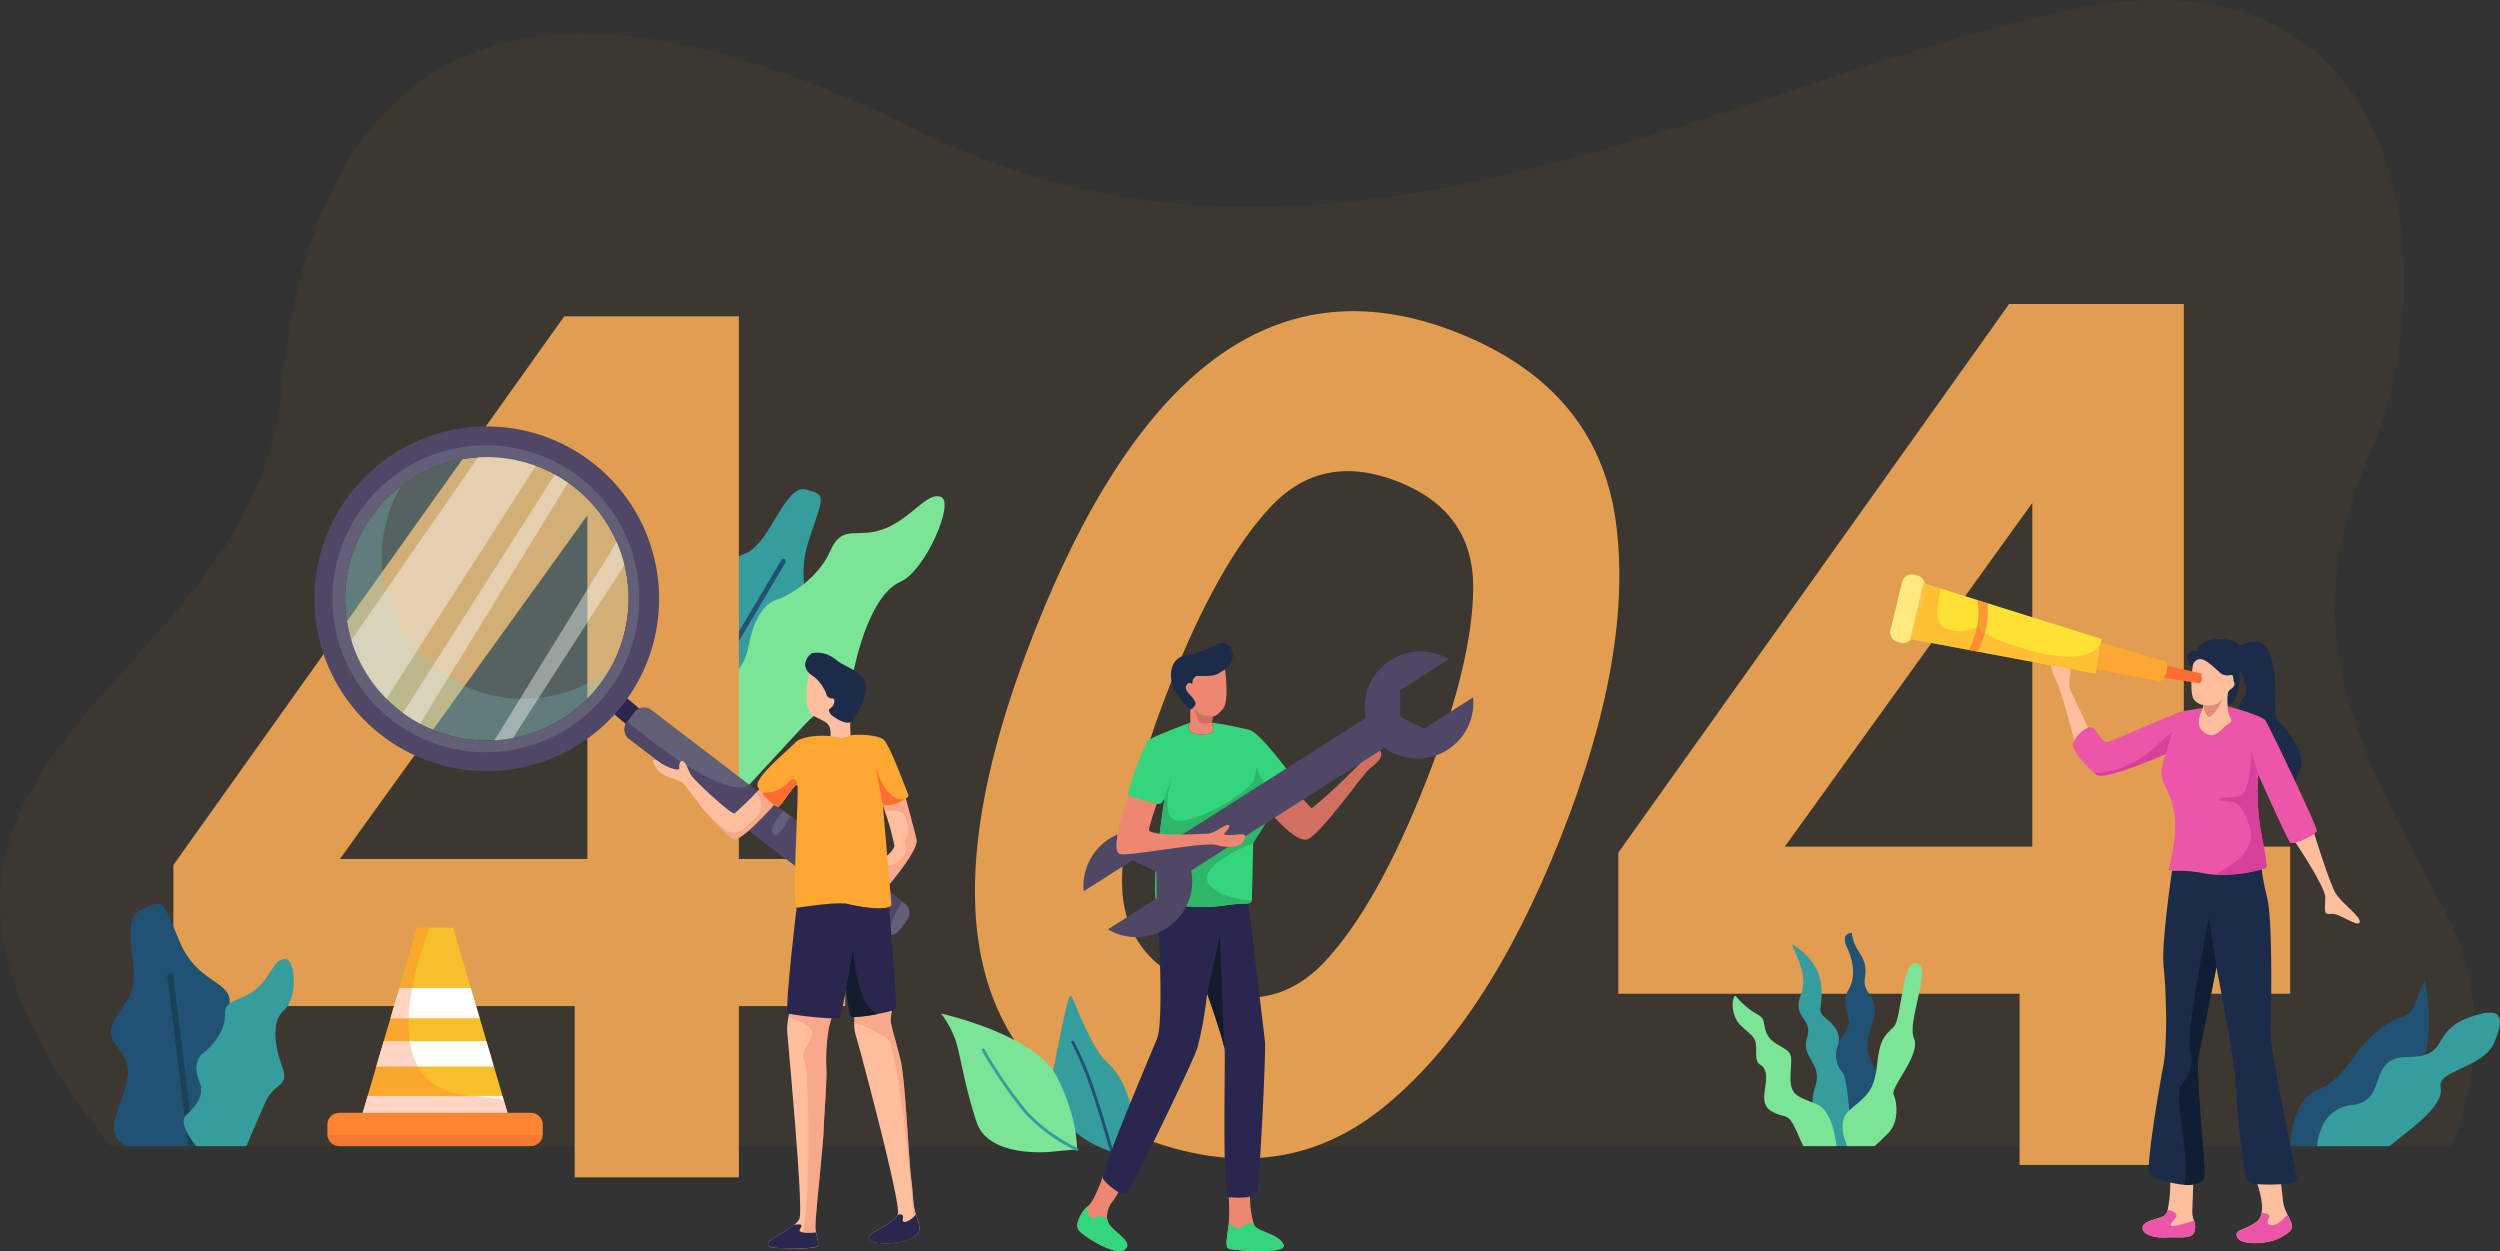 <svg xmlns="http://www.w3.org/2000/svg" width="493.454" height="246.967" viewBox="0 0 493.454 246.967">
  <rect x="0" y="0" width="493.454" height="246.967" fill="#333333" stroke="none"/>
  <g id="Illustration" transform="translate(-25.044 -90.174)">
    <path id="Path_1" data-name="Path 1" d="M508.812,316.394s11.548-23.389-1.6-47.269c-19.377-35.2-28.766-56.306-14.117-90.133s8.452-101.216-59.7-86.833-147.443,63.148-226.875,23.913C127.254,76.916,87.113,99.29,80.508,167.611c-5.878,60.8-95.919,71.5-33.576,148.783Z" transform="translate(0)" fill="#d4801e" opacity="0.06"/>
    <g id="Group_5" data-name="Group 5" transform="translate(154.443 186.717)">
      <g id="Group_2" data-name="Group 2">
        <g id="Group_1" data-name="Group 1">
          <path id="Path_2" data-name="Path 2" d="M143.509,217.572s-6.573-6.777-.343-11.392,7.621-5.68,8.163-10.552,2.61-4.654,7.215-6.783,7.558-13.592,11.595-12.465,3.618.868.645,9.878,1.3,12.471-1.615,16.073-8.541,4.915-9.594,9.658-10.391,11.377-10.391,11.377Z" transform="translate(-140.484 -176.303)" fill="#359d9e"/>
        </g>
      </g>
      <path id="Path_3" data-name="Path 3" d="M146.147,220.833a.686.686,0,0,1-.025-.786l18.5-31.211a.464.464,0,0,1,.685-.211.653.653,0,0,1,.07.827l-18.5,31.211a.464.464,0,0,1-.685.211A.381.381,0,0,1,146.147,220.833Z" transform="translate(-139.815 -174.823)" fill="#215273"/>
      <g id="Group_4" data-name="Group 4" transform="translate(7.507 1.395)">
        <g id="Group_3" data-name="Group 3">
          <path id="Path_4" data-name="Path 4" d="M156.549,236.263s7.472-8.16,12.651-13.719,7.788-1.768,9.328-9.4,4.6-16.575,9.483-18.708,10.783-15.705,8-16.749-5.676,4.123-11.121,6.272-8.289-1.15-10.713,4.367-8.272,8.955-10.734,9.7-4.551,4.245-5.406,9.121-4.383,7.419-8.158,9.156-2.479,14.451-2.479,14.451Z" transform="translate(-147.181 -177.547)" fill="#7ce496"/>
        </g>
      </g>
    </g>
    <g id="Group_7" data-name="Group 7" transform="translate(59.268 152.611)">
      <g id="Group_6" data-name="Group 6" transform="translate(0)">
        <path id="Path_5" data-name="Path 5" d="M55.576,282.019V254.171l77.15-108.3h34.467V252.98h21v29.039h-21v33.8H134.78v-33.8Zm81.715-96.871L88.445,252.98h48.846Z" transform="translate(-55.576 -145.875)" fill="#e29e50"/>
      </g>
    </g>
    <g id="Group_9" data-name="Group 9" transform="translate(217.484 151.589)">
      <g id="Group_8" data-name="Group 8">
        <path id="Path_6" data-name="Path 6" d="M208.621,207.822q31.417-79.2,83.344-58.607,27.5,10.909,31.2,36.956t-10.877,62.772q-14.657,36.95-35.2,53.381t-48.044,5.523Q177.116,287.248,208.621,207.822Zm76.93,30.515q9.478-23.894,9.516-38.858T280.294,178.64q-15-5.95-25.232,4.971t-19.708,34.815q-9.567,24.118-9.6,39.08t14.964,20.914q14.808,5.875,25.04-5.045T285.552,238.337Z" transform="translate(-196.724 -144.964)" fill="#e29e50"/>
      </g>
    </g>
    <g id="Group_11" data-name="Group 11" transform="translate(344.468 150.171)">
      <g id="Group_10" data-name="Group 10">
        <path id="Path_7" data-name="Path 7" d="M310.009,279.843V252l77.15-108.3h34.467V250.805h21v29.038h-21v33.8H389.213v-33.8Zm81.715-96.871-48.848,67.834h48.848Z" transform="translate(-310.009 -143.699)" fill="#e29e50"/>
      </g>
    </g>
    <g id="Group_12" data-name="Group 12" transform="translate(89.67 273.301)">
      <path id="Path_8" data-name="Path 8" d="M117.893,291.326,103.8,291.7v.035l-.566-.024-.566.024V291.7l-14.089-.377,1.355-4.594,1.7-5.8,1.473-5.007,1.319-4.512,1.767-6,3.487-11.875H106.8l3.487,11.875,1.767,6,1.319,4.512,1.473,5.007,1.7,5.8.224.742Z" transform="translate(-81.986 -253.546)" fill="#f8bf2c"/>
      <path id="Path_9" data-name="Path 9" d="M111.419,270.136H93.8l1.767-6h14.089Z" transform="translate(-81.356 -252.265)" fill="#fff"/>
      <path id="Path_10" data-name="Path 10" d="M114.512,278.521H91.305l1.473-5.007H113.04Z" transform="translate(-81.657 -251.131)" fill="#fff"/>
      <path id="Path_11" data-name="Path 11" d="M117.893,287.746l-14.089.377v.035h-1.131v-.035l-14.089-.377,1.355-4.594h26.6Z" transform="translate(-81.986 -249.966)" fill="#fff"/>
      <path id="Path_12" data-name="Path 12" d="M117.893,291.326l-14.09.377v.036l-.565-.024-.566.024V291.7l-14.089-.377,1.355-4.595,1.7-5.8,1.473-5.007,1.319-4.512,1.767-6,3.487-11.874h2.5c-4.488,11.863-9.365,31.878,8.176,33.185,2.073.154,4.229.413,6.408.742Z" transform="translate(-81.986 -253.546)" fill="#ff6d33" opacity="0.29"/>
      <path id="Path_13" data-name="Path 13" d="M125.2,288.481v1.968a2.358,2.358,0,0,1-2.356,2.25H85.054a2.35,2.35,0,0,1-2.356-2.25v-1.968a2.354,2.354,0,0,1,2.356-2.355h37.791A2.362,2.362,0,0,1,125.2,288.481Z" transform="translate(-82.698 -249.606)" fill="#ff8533"/>
      <path id="Path_14" data-name="Path 14" d="M125.2,289.983a2.357,2.357,0,0,1-2.356,2.25H85.054a2.35,2.35,0,0,1-2.356-2.25Z" transform="translate(-82.698 -249.14)" fill="#e55c2c" opacity="0.29"/>
    </g>
    <g id="Group_16" data-name="Group 16" transform="translate(367.04 274.302)">
      <path id="Path_15" data-name="Path 15" d="M351.538,254.439s-2.355-.1-.883,3.043,1.48,6.184.2,8.245-.139,4.516.126,6.087-3.368,5.277-3.27,7.3,0,15.965,0,15.965,6.58-.982,7.071-1.178,4.418-5.89,2.258-10.6-3.338-5.4-1.473-10.9-1.963-5.792-1.472-8.835-.341-4.025-1.4-5.793A8.185,8.185,0,0,1,351.538,254.439Z" transform="translate(-328.022 -254.439)" fill="#215273"/>
      <g id="Group_13" data-name="Group 13" transform="translate(11.816 2.375)">
        <path id="Path_16" data-name="Path 16" d="M342.374,266.257c-1.963,4.81,2.455,4.614,1.178,8.639s3.239,4.909,1.572,9.817c-1.285,3.777.167,9.239.906,11.561h6.348c-.082-1.7-.671-13.144-1.817-14.507a5.29,5.29,0,0,1-.921-5.4c.687-2.258-.392-3.632-2.356-5.3s-.687-1.57-.872-5.792-2.76-6.774-5.116-8.443S344.338,261.446,342.374,266.257Z" transform="translate(-340.687 -256.558)" fill="#359d9e"/>
      </g>
      <g id="Group_14" data-name="Group 14" transform="translate(0 12.433)">
        <path id="Path_17" data-name="Path 17" d="M336.65,280.669c.59,2.278-1.57,6.009,1.079,7.58s3.142.295,4.516,2.945c.836,1.613,1.345,3.071,1.858,4h6.532c-.184-1.809-.973-7.1-3.973-8.315-3.632-1.473-5.1-1.669-5.1-5.1s.687-4.615-.982-5.694-3.141-1.57-3.828-3.436-.1-2.552-1.669-3.437a14.335,14.335,0,0,1-4.221-3.533c-.59-.982-1.669,3.436,1.079,5.889s2.847,2.259,2.847,5.3S336.061,278.39,336.65,280.669Z" transform="translate(-330.146 -265.53)" fill="#7ce496"/>
      </g>
      <g id="Group_15" data-name="Group 15" transform="translate(21.689 5.95)">
        <path id="Path_18" data-name="Path 18" d="M363.594,274.608c-1.473-3.141,3.632-14.038.589-14.823s-2.945,10.7-4.515,12.468-2.748,1.864-3.338,7.46-2.258,6.284-5.5,9.13c-2.234,1.964-1.155,5.232-.429,7.046h5.438c.721-.659,1.64-1.521,2.649-2.53,2.258-2.258,1.767-6.283,1.079-7.657S365.067,277.75,363.594,274.608Z" transform="translate(-349.495 -259.747)" fill="#7ce496"/>
      </g>
    </g>
    <g id="Group_20" data-name="Group 20" transform="translate(210.807 286.757)">
      <g id="Group_17" data-name="Group 17" transform="translate(21.919)">
        <path id="Path_19" data-name="Path 19" d="M222.075,296.286s-14.014-3.775-11.437-16.66,3.019-14.943,3.608-13.8,3.976,10.344,6.995,12.921,5.006,8.1,4.785,11.191-3.165,6.352-3.165,6.352Z" transform="translate(-210.322 -265.55)" fill="#359d9e"/>
      </g>
      <g id="Group_18" data-name="Group 18" transform="translate(0 3.472)">
        <path id="Path_20" data-name="Path 20" d="M212.687,295.911s-12.495,1.452-14.925-5.837-3.165-13.327-4.2-16.272a19.518,19.518,0,0,0-2.8-5.154s18.555,4.124,22.825,12.443,3.976,14.358,3.976,14.358Z" transform="translate(-190.767 -268.648)" fill="#7ce496"/>
      </g>
      <path id="Path_21" data-name="Path 21" d="M221.667,295.626a.3.3,0,0,1-.284-.216c-.02-.072-1.964-7.145-3.887-12.666a62.622,62.622,0,0,0-3.769-8.863.295.295,0,1,1,.516-.285,63.423,63.423,0,0,1,3.81,8.955c1.929,5.54,3.878,12.633,3.9,12.7a.3.3,0,0,1-.206.363A.314.314,0,0,1,221.667,295.626Z" transform="translate(-187.995 -264.596)" fill="#215273"/>
      <g id="Group_19" data-name="Group 19" transform="translate(8.026 10.394)">
        <path id="Path_22" data-name="Path 22" d="M216.7,295a.317.317,0,0,1-.119-.024,33.143,33.143,0,0,1-10.19-7.438,88.763,88.763,0,0,1-8.428-12.272.295.295,0,1,1,.513-.29,88.012,88.012,0,0,0,8.358,12.173,32.436,32.436,0,0,0,9.984,7.286.3.3,0,0,1,.151.389A.292.292,0,0,1,216.7,295Z" transform="translate(-197.927 -274.823)" fill="#359d9e"/>
      </g>
    </g>
    <g id="Group_22" data-name="Group 22" transform="translate(477.097 283.739)">
      <path id="Path_23" data-name="Path 23" d="M438.426,295.513c2.289-1.557,10.463-7.341,14.492-13.217,4.711-6.872,1.963-19.438,1.963-19.438a51.921,51.921,0,0,0-2.16,5.1c-.981,2.749-3.337,1.178-8.049,5.6s-5.89,8.934-11.089,10.9c-4.544,1.715-5.167,9.2-5.253,11.057Z" transform="translate(-428.33 -262.858)" fill="#215273"/>
      <g id="Group_21" data-name="Group 21" transform="translate(5.302 6.3)">
        <path id="Path_24" data-name="Path 24" d="M462.556,269.639c-7.069,2.749-3.338,7.657-11.585,7.6s-3.73,8.7-11,9.485c-5.617.608-6.708,5.787-6.916,8.112h14.292q.9-.711,2.049-1.633c2.946-2.356,8.835-6.675,8.05-10.013s8.442-3.73,10.6-8.835S469.625,266.891,462.556,269.639Z" transform="translate(-433.06 -268.478)" fill="#359d9e"/>
      </g>
    </g>
    <g id="Group_24" data-name="Group 24" transform="translate(46.932 268.548)">
      <path id="Path_25" data-name="Path 25" d="M45.582,291.052c-1.128,3.2.092,5.043,1.921,6.1H64.045c1.011-3,3.469-11.145,1.564-14.4-2.356-4.025,2.16-9.13,2.418-13.766s-6.344-3.807-9.879-12.181-2.945-8.511-7.657-6.264.588,12.282-2.356,17.178-5.1,6.3-2.16,10.026S48.331,283.243,45.582,291.052Z" transform="translate(-44.571 -249.305)" fill="#215273"/>
      <path id="Path_26" data-name="Path 26" d="M59.8,295.672l-4.113-33.614a.581.581,0,0,0-.656-.513.59.59,0,0,0-.513.656l4.1,33.472Z" transform="translate(-43.369 -247.826)" fill="#1b4156"/>
      <g id="Group_23" data-name="Group 23" transform="translate(14.366 10.909)">
        <path id="Path_27" data-name="Path 27" d="M77.256,259.045c-2.3.295-2.595,3.5-5.688,6.022s-6.185,1.783-6.037,5.023-2.8,6.471-4.271,7.506-1.767,3.244-.736,5.747-.588,4.671-2.65,6.533c-1.429,1.289.605,4.344,1.991,6.1h9.9c.837-1.959,2.458-5.742,3.714-8.6,1.767-4.029,4.859-3,3.386-6.973s-2.32-8.983.387-11.339S79.557,258.75,77.256,259.045Z" transform="translate(-57.387 -259.037)" fill="#359d9e"/>
      </g>
    </g>
    <g id="Group_31" data-name="Group 31" transform="translate(87.113 174.346)">
      <g id="Group_28" data-name="Group 28">
        <g id="Group_26" data-name="Group 26">
          <path id="Path_28" data-name="Path 28" d="M141.767,198.635a27.975,27.975,0,0,1-22.831,27.484,26.67,26.67,0,0,1-3.652.447c-.494.025-1,.036-1.508.036a27.635,27.635,0,0,1-13.182-3.31,25.852,25.852,0,0,1-3.381-2.121,28.465,28.465,0,0,1-3.263-2.8,27.968,27.968,0,0,1,18.083-47.652c.577-.036,1.155-.059,1.743-.059a27.908,27.908,0,0,1,9.7,1.732,25.536,25.536,0,0,1,3.746,1.708,25.817,25.817,0,0,1,2.6,1.614,28.118,28.118,0,0,1,9.6,11.7,27.009,27.009,0,0,1,1.531,4.523A27.924,27.924,0,0,1,141.767,198.635Z" transform="translate(-79.766 -164.614)" fill="#a2e4ea" opacity="0.25"/>
          <path id="Path_29" data-name="Path 29" d="M126.2,217.266a26.663,26.663,0,0,1-3.652.447c-.494.024-1,.036-1.508.036a27.635,27.635,0,0,1-13.182-3.31,25.854,25.854,0,0,1-3.381-2.121,28.37,28.37,0,0,1-3.263-2.8,27.972,27.972,0,0,1-4.4-33.74,27.946,27.946,0,0,0-2.868,41.974,28.465,28.465,0,0,0,3.263,2.8,25.852,25.852,0,0,0,3.381,2.121,27.635,27.635,0,0,0,13.182,3.31c.507,0,1.013-.011,1.508-.036a26.67,26.67,0,0,0,3.652-.447,28.008,28.008,0,0,0,19.093-13.526A27.833,27.833,0,0,1,126.2,217.266Z" transform="translate(-79.766 -163.995)" fill="#83d2d6" opacity="0.25"/>
          <rect id="Rectangle_3" data-name="Rectangle 3" width="4.05" height="6.514" transform="matrix(0.647, -0.763, 0.763, 0.647, 57.959, 55.777)" fill="#2a274f"/>
          <path id="Path_30" data-name="Path 30" d="M190.771,256.765l-1.52,1.98a2.317,2.317,0,0,1-1.578.918,2.372,2.372,0,0,1-1.72-.471l-50.02-38.227a2.36,2.36,0,0,1-.436-3.3l.094-.118,1.426-1.873a2.339,2.339,0,0,1,3.3-.436l19.308,14.749,6.774,5.183,1.366,1.037L189.8,253.055l.53.4A2.373,2.373,0,0,1,190.771,256.765Z" transform="translate(-73.815 -159.283)" fill="#635f77"/>
          <path id="Path_31" data-name="Path 31" d="M114.427,165.266a34.016,34.016,0,1,0,34.022,34.021A34.019,34.019,0,0,0,114.427,165.266Zm0,61.988a27.973,27.973,0,1,1,27.991-27.967A27.979,27.979,0,0,1,114.427,227.254Z" transform="translate(-80.417 -165.266)" fill="#4f4765"/>
          <path id="Path_32" data-name="Path 32" d="M114,168.6a30.282,30.282,0,1,0,30.1,30.287A30.192,30.192,0,0,0,114,168.6Zm0,58.254a27.973,27.973,0,1,1,27.991-27.967A27.979,27.979,0,0,1,114,226.851Z" transform="translate(-79.994 -164.863)" fill="#635f77"/>
          <path id="Path_33" data-name="Path 33" d="M187.673,259.36a2.373,2.373,0,0,1-1.72-.471l-50.02-38.227a2.36,2.36,0,0,1-.436-3.3l.094-.118c4.441,3.7,19.32,15.574,24.033,12.44l6.774,5.183c-1.2,1.379-3.134,3.735-1.862,4.665.872.648,2-1.685,3.228-3.628L189.8,252.752C188.474,254.814,186.931,257.9,187.673,259.36Z" transform="translate(-73.815 -158.98)" fill="#4f4765"/>
          <g id="Group_25" data-name="Group 25" transform="translate(7.257 6.043)" opacity="0.41">
            <path id="Path_34" data-name="Path 34" d="M123.34,172.389,93.818,218.368a27.89,27.89,0,0,1-6.927-11.533l25.01-36.118c.577-.036,1.155-.059,1.743-.059A27.908,27.908,0,0,1,123.34,172.389Z" transform="translate(-86.891 -170.657)" fill="#fff"/>
            <path id="Path_35" data-name="Path 35" d="M128.59,175.34,99.363,222.921a25.852,25.852,0,0,1-3.381-2.121l30-47.074A25.818,25.818,0,0,1,128.59,175.34Z" transform="translate(-85.792 -170.286)" fill="#fff"/>
            <path id="Path_36" data-name="Path 36" d="M137.773,190.125l-22.018,34.187a26.67,26.67,0,0,1-3.652.447L136.242,185.6A27.009,27.009,0,0,1,137.773,190.125Z" transform="translate(-83.842 -168.85)" fill="#fff"/>
          </g>
        </g>
        <g id="Group_27" data-name="Group 27" transform="translate(66.837 44.659)">
          <path id="Path_37" data-name="Path 37" d="M163.928,232.857s-6.691,7.635-8.1,6.739c-1.391-.849-4.654-4.37-5.95-5.961-.058-.071-.094-.106-.094-.106-1.249-1.542-3.169-4.418-4.017-5.124s-3.864-.872-5.113-2.828-.33-1.884.624-1.142,4.053,2.061,3.947,1.142.282-1.8.954-1.142.695,1.614,1.508,2.756,7.834,7.657,8.424,7.363a59.28,59.28,0,0,0,4.382-4.218c.448-.447.742-.753.742-.753Z" transform="translate(-140.043 -202.828)" fill="#ffbf9f"/>
          <path id="Path_38" data-name="Path 38" d="M181.84,247.755l-1.2-4.488c0-.011,0-.024-.012-.024l-.105-.4s2.214-1.672,2.261-2.651a50.717,50.717,0,0,0-1.837-6.68c-.248-.789-.424-1.319-.424-1.319l4.264-2.167s1.92,6.973,2.356,8.988S181.84,247.755,181.84,247.755Z" transform="translate(-135.149 -202.094)" fill="#ffbf9f"/>
          <path id="Path_39" data-name="Path 39" d="M148.813,233.027a33.83,33.83,0,0,0,4.394,4.052c2.309,1.685,4.418-.518,6.362-2.65,1.4-1.532.482-3.641-.142-4.7.448-.447.742-.753.742-.753l2.7,3.274s-6.691,7.635-8.1,6.739C153.372,238.14,150.109,234.618,148.813,233.027Z" transform="translate(-138.983 -202.221)" fill="#ed8772" opacity="0.4"/>
          <path id="Path_40" data-name="Path 40" d="M181.84,247.755l-1.2-4.488c.447.778,1.2,1.143,2.462.307,3.322-2.2,1.52-3.382,1.755-4.336s1.225-1.178.282-4.276c-.659-2.156-2.9-1.837-4.193-1.449-.248-.789-.424-1.319-.424-1.319l4.264-2.167s1.92,6.973,2.356,8.988S181.84,247.755,181.84,247.755Z" transform="translate(-135.149 -202.094)" fill="#ed8772" opacity="0.4"/>
          <path id="Path_41" data-name="Path 41" d="M172.3,271.562a36.852,36.852,0,0,0-.483,8.283c.036,3.5-.436,8.506-.554,11.933s-1.7,17.328-1.614,19.1a7.59,7.59,0,0,0,.118,1.1c.141.86.378,1.508.4,2.038a1.244,1.244,0,0,1-.047.519c-.154.471-1.967.565-3.817.565-1.225,0-2.474-.047-3.288-.047-2.025,0-3.086-.224-2.65-1.142.353-.718,3.346-1.967,5.053-3.417h.012a4.062,4.062,0,0,0,1.048-1.225c.883-1.92-2.286-34.823-2.4-37.108a9.942,9.942,0,0,1,.118-1.991c.036-.248.071-.483.118-.695a13.562,13.562,0,0,1,.472-1.732l8.247,1.142S172.78,269.689,172.3,271.562Z" transform="translate(-137.598 -197.534)" fill="#ffbf9f"/>
          <path id="Path_42" data-name="Path 42" d="M171.861,271.562a36.852,36.852,0,0,0-.483,8.283c.036,3.5-.436,8.506-.554,11.933s-1.7,17.328-1.614,19.1a7.59,7.59,0,0,0,.118,1.1c.141.86.378,1.508.4,2.038a1.244,1.244,0,0,1-.047.519c-.154.471-1.967.565-3.817.565a1.68,1.68,0,0,1,.341-1.685c2.086-2.333,1.9-32.573.872-35.07s1.319-3.533,1.461-5.748c.083-1.261-2.414-2.369-4.665-3.122a13.562,13.562,0,0,1,.472-1.732l8.247,1.142S172.344,269.689,171.861,271.562Z" transform="translate(-137.162 -197.534)" fill="#ed8772" opacity="0.4"/>
          <path id="Path_43" data-name="Path 43" d="M187.387,312.812a9.041,9.041,0,0,1-1.544.73c-1.978.79-6.55.931-7.386-.047a.54.54,0,0,1-.13-.389c.154-1.354,4.772-2.5,5.666-4.5l.012-.012c.024-.071.047-.129.071-.2.659-2.144-7.657-33.21-8.317-35.271a7.862,7.862,0,0,1-.295-2.32,16.469,16.469,0,0,1,.295-2.981l7.363-.825a16.338,16.338,0,0,0-.448,3.322c.083,1.107.955,3.757,1.92,7.657s1.7,20.839,2.133,23.644c.388,2.5.2,4.476.895,6.856.083.282.177.577.284.872C188.636,311.352,188.4,312.188,187.387,312.812Z" transform="translate(-135.76 -197.623)" fill="#ffbf9f"/>
          <path id="Path_44" data-name="Path 44" d="M187.387,312.812c.306-.212-2.957-37.474-5.489-39.1-2.074-1.32-4.913-2.852-6.433-2.91a16.469,16.469,0,0,1,.295-2.981l7.363-.825a16.338,16.338,0,0,0-.448,3.322c.083,1.107.955,3.757,1.92,7.657s1.7,20.839,2.133,23.644c.388,2.5.2,4.476.895,6.856.083.282.177.577.284.872C188.636,311.352,188.4,312.188,187.387,312.812Z" transform="translate(-135.76 -197.623)" fill="#ed8772" opacity="0.4"/>
          <path id="Path_45" data-name="Path 45" d="M167.587,208.7s-1.682,6.933.821,8.4,4.025,1.081,3.191,5.744,4.418,1.079,4.368.294-.589-4.515,0-6.822-.906-5.2-3.692-6.381A14.531,14.531,0,0,0,167.587,208.7Z" transform="translate(-136.78 -204.673)" fill="#ffbf9f"/>
          <path id="Path_46" data-name="Path 46" d="M187.529,232.245a8.047,8.047,0,0,0-1,.577,6.61,6.61,0,0,1-3.334.636s.105,1.355.27,3.357c0,.036.012.072.012.106.447,5.254,1.249,14.773,1.39,15.974.035.295-.141.507-.46.648-1.484.695-6.173-.071-8.082-.554-2.308-.589-9.176.684-10.166.684s.494-23.314.152-24.091-2.992,3.723-3.64,4.123c-.494.295-2.108-1.107-3.287-2.557a10.191,10.191,0,0,1-.883-1.272c-.979-1.72,6.137-7.362,7.315-8.694s4.512-1.472,5.985-1.425a15.735,15.735,0,0,1,3,.447,5.586,5.586,0,0,0,1.861-.447c.59-.354,5.255-.295,6.574.695s4.418,9.765,4.865,10.649C188.4,231.7,188.107,231.916,187.529,232.245Z" transform="translate(-137.822 -203.359)" fill="#ffa733"/>
          <path id="Path_47" data-name="Path 47" d="M185.115,269.923c-.118.4-1.8.836-3.663,1.166a29.208,29.208,0,0,1-5.031.6c-.636-.154-1.131-5.643-1.131-5.643a55.922,55.922,0,0,1-1.225,5.69c-.342.637-9.518-.447-10.261-.789s1.721-20.863,1.721-20.863c.99,0,7.858-1.272,10.166-.684,1.909.483,6.6,1.249,8.082.554C183.772,249.955,185.362,269.039,185.115,269.923Z" transform="translate(-137.187 -199.77)" fill="#2a274f"/>
          <path id="Path_48" data-name="Path 48" d="M180.2,270.124a29.208,29.208,0,0,1-5.031.6c-.636-.154-1.131-5.643-1.131-5.643l1.379-7.858S175.98,268.4,180.2,270.124Z" transform="translate(-135.933 -198.805)" fill="#121c2d"/>
          <path id="Path_49" data-name="Path 49" d="M169.764,307.37c.2,1.155.554,1.956.354,2.557-.248.777-5.078.518-7.1.518s-3.086-.224-2.65-1.142c.353-.718,3.346-1.967,5.053-3.417h.012s2.179-.543,1.225.7S169.764,307.37,169.764,307.37Z" transform="translate(-137.598 -192.935)" fill="#2a274f"/>
          <path id="Path_50" data-name="Path 50" d="M185.535,309.067c-2.214.884-7.657.955-7.516-.436.154-1.354,4.772-2.5,5.666-4.5l.012-.012c.141-.047,1.331-.494,1.048.8-.294,1.379,2.038.035,2.568-.919.083.282.177.577.284.872C188.622,307.666,187.75,308.184,185.535,309.067Z" transform="translate(-135.452 -193.148)" fill="#2a274f"/>
          <path id="Path_51" data-name="Path 51" d="M168.261,205.176a2.8,2.8,0,0,0-1.436,2.246c.037,1.435,1.215,2.061,1.878,2.54a8.169,8.169,0,0,1,2.246,3.165,1.258,1.258,0,0,0,1.351,1.031c.453,0,.342,1.1-.173,1.62s-.81.479-.442,1.215,3.128,2.356,4.012,1.841,3.866-5.744,2.983-7.915-4.05-3.167-5.3-4.05a8.463,8.463,0,0,0-2.356-1.473A6.042,6.042,0,0,0,168.261,205.176Z" transform="translate(-136.805 -205.107)" fill="#1c2b49"/>
          <path id="Path_52" data-name="Path 52" d="M178.135,308.553c4.571-.294,8.788-.588,8.929-.683a9.036,9.036,0,0,1-1.544.73C183.542,309.39,178.971,309.531,178.135,308.553Z" transform="translate(-135.437 -192.681)" fill="#2a274f"/>
          <path id="Path_53" data-name="Path 53" d="M166.207,228.636c-.341-.789-2.992,3.723-3.64,4.123-.494.295-2.108-1.107-3.287-2.557l.318-.188a5.933,5.933,0,0,0,4.594-1.8C166.078,226.15,166.207,228.636,166.207,228.636Z" transform="translate(-137.717 -202.412)" fill="#ff6d33"/>
          <path id="Path_54" data-name="Path 54" d="M185.007,231.535a8.047,8.047,0,0,0-1,.577,6.61,6.61,0,0,1-3.334.636l-1.4-7.315S181.25,232.23,185.007,231.535Z" transform="translate(-135.3 -202.649)" fill="#ff6d33"/>
        </g>
      </g>
      <g id="Group_29" data-name="Group 29" transform="translate(150.583 42.747)">
        <path id="Path_55" data-name="Path 55" d="M235.063,216.54s-2.868-2.678-3.6-5.23.3-5.154,2.7-5.449a19.251,19.251,0,0,0,6.133-2.208c1.718-.835,3.142.539,3.142,2.208a3.81,3.81,0,0,1-1.528,2.763s-3.344,6.172-4.284,7.361A2.333,2.333,0,0,1,235.063,216.54Z" transform="translate(-212.764 -203.402)" fill="#1c2b49"/>
        <path id="Path_56" data-name="Path 56" d="M224.025,311.831c-1.767,1.272-8.34-2.756-9.083-4.029-.683-1.189.648-3.464,1.779-4.512l.237-.2c1.178-.93,2.885-5.866,2.885-5.866l3.793,1.944s-1.425,2.5-1.873,3.039a4.968,4.968,0,0,0-1.153,3.428,2.868,2.868,0,0,0,.766,1.579C223.189,309.181,225.793,310.559,224.025,311.831Z" transform="translate(-214.756 -192.056)" fill="#ed8772"/>
        <path id="Path_57" data-name="Path 57" d="M241.547,311.288c-.9-.295-.425-2.11-.13-4.512.024-.189.035-.389.059-.6a51.922,51.922,0,0,0-.059-6.032s4.465-.188,4.264,0a19.558,19.558,0,0,0,.671,6.1,2.082,2.082,0,0,0,.307.624c.883,1.084,4.865,1.625,5.607,3.628S242.442,311.583,241.547,311.288Z" transform="translate(-211.579 -191.713)" fill="#ed8772"/>
        <path id="Path_58" data-name="Path 58" d="M224.025,311.176c-1.767,1.272-8.34-2.756-9.083-4.029-.683-1.189.648-3.464,1.779-4.512.047,1.343.389,2.639,1.614,2.108a2.218,2.218,0,0,1,2.274.235,2.868,2.868,0,0,0,.766,1.579C223.189,308.526,225.793,309.9,224.025,311.176Z" transform="translate(-214.756 -191.402)" fill="#34d67d"/>
        <path id="Path_59" data-name="Path 59" d="M241.547,310.629c-.9-.295-.425-2.11-.13-4.512.024-.189.035-.389.059-.6.777.813,1.991,1.484,2.838.554a2.51,2.51,0,0,1,2.038-.483,2.082,2.082,0,0,0,.307.624c.883,1.084,4.865,1.625,5.607,3.628S242.442,310.923,241.547,310.629Z" transform="translate(-211.579 -191.054)" fill="#34d67d"/>
        <path id="Path_60" data-name="Path 60" d="M249.693,306.246c-.447,1.4-4.418,1.178-5.666,1.025-1.119-.13-.719-21.476-.719-27.531v-.035c0-.731-.012-1.225-.024-1.437-.012-.106-.024-.237-.047-.389l-.012-.047c-.483-2.593-3.4-10.756-3.4-10.756a75.645,75.645,0,0,1-1.909,10.709c-1.106,3.4-13.1,27.8-13.841,28.755s-4.124-1.767-4.783-2.874,9.2-24.08,10.673-27.754,0-27.095,0-27.095l17.989.494s3.062,25.057,3.287,27.33S250.14,304.844,249.693,306.246Z" transform="translate(-214.212 -197.91)" fill="#2a274f"/>
        <path id="Path_61" data-name="Path 61" d="M245.884,230.746s7.8,10.6,10.676,9.13,10.75-12.738,12-13.768,2.725-2.135,2.356-3.313-1.251-1.767-2.282,0-11.117,11.265-11.486,10.97-5.6-6.272-5.6-6.272Z" transform="translate(-210.992 -201.191)" fill="#d17061"/>
        <path id="Path_62" data-name="Path 62" d="M255.494,227.286l-4.088,2.356-2.838,1.625s-.1,4.877-.189,9.931c-.105,5.006-.212,10.19-.259,10.967a1.928,1.928,0,0,1-.058.412c-.248.954-1.4.259-5.679.99a33.616,33.616,0,0,1-12.958-.954c-1.509-.577,1.319-19.285,1.461-20.216v-.011c-.036.047-.165.235-.577.86-.59.883-5.961-.954-6.551-1.39s3.087-9.872,3.6-10.685c.507-.789,8.235-3.617,8.6-3.746v.011c-.094.154-.6,1-.129,1.6.507.66,2.273.884,3.757.59s.66-2.215.66-2.215a72.078,72.078,0,0,1,7.5,1.484C249.816,219.558,255.494,227.286,255.494,227.286Z" transform="translate(-213.675 -201.707)" fill="#34d67d"/>
        <path id="Path_63" data-name="Path 63" d="M241.006,277.094c-.483-2.593-3.4-10.756-3.4-10.756l2.51-11.414Z" transform="translate(-211.993 -197.171)" fill="#121c2d"/>
        <path id="Path_64" data-name="Path 64" d="M241.19,215.823c-1.285,1.591-2.062,1.544-2.062,1.544l-.105,1.178s.813,1.92-.66,2.215-3.251.071-3.757-.59c-.472-.6.035-1.448.129-1.6v-.011l.012-.012v-2.568s1.366-.588.919-1.625-2.238-2.027-1.732-3.087,1.178-.295,1.178-.295,0-1.542,1.036-1.625,2.875.259,4.159-.507l1.285-.777S242.486,214.245,241.19,215.823Z" transform="translate(-212.448 -202.838)" fill="#ed8772"/>
        <path id="Path_65" data-name="Path 65" d="M235.308,214.628s.736,1.657,2.1,1.73a4.093,4.093,0,0,1,1.545.215l-.105,1.178s-2.212.742-2.727-.473A16.237,16.237,0,0,1,235.308,214.628Z" transform="translate(-212.271 -202.044)" fill="#d17061"/>
        <path id="Path_66" data-name="Path 66" d="M247.807,240.261a.036.036,0,0,0-.011.024s-9.731,3.734-9.083,7.174c.541,2.863,6.209,3.958,8.777,4.182-.248.954-1.4.259-5.679.99a33.616,33.616,0,0,1-12.958-.954c-1.509-.577,1.319-19.285,1.461-20.216v-.011a.038.038,0,0,0,.011-.024l1.579-4.783c-.9,3.015-2.4,9.566,1.625,9.224,5.207-.424,14.078-6.479,14.467-8.14s.494-2.557.494-2.557.554,2.733,2.344,3.534a2.717,2.717,0,0,0,1.956.094C256.066,227.845,248.22,239.648,247.807,240.261Z" transform="translate(-213.104 -200.769)" fill="#2eb769"/>
        <path id="Path_67" data-name="Path 67" d="M237.091,248.137,275.26,223.9a11.023,11.023,0,0,0,17.486-9.943l0,.006-9.641,6.124-4.739-2.272-.041-5.255,9.642-6.124h.006a11.023,11.023,0,0,0-16.434,11.6l-38.169,24.241a11.023,11.023,0,0,0-17.486,9.943l0-.006,9.641-6.124,4.739,2.272.04,5.255-9.641,6.124h-.007a11.023,11.023,0,0,0,16.435-11.6Z" transform="translate(-214.628 -203.224)" fill="#4f4765"/>
        <path id="Path_68" data-name="Path 68" d="M224,230.294s-4.124,11.338-1.473,11.559,16.64-2.5,18.848-1.841,4.639.516,5.375-.81,0-1.4-1.251-1.251-3.019.221-2.5-.295,1.473-1.754.516-1.576-2.65,1.723-4.049,1.723-11.707.664-11.413-.883a50.148,50.148,0,0,1,1.539-5Z" transform="translate(-213.923 -200.15)" fill="#ed8772"/>
      </g>
      <g id="Group_30" data-name="Group 30" transform="translate(310.608 28.813)">
        <path id="Path_69" data-name="Path 69" d="M411.241,208.354s-1.774-1.916-.792-2.75a1.753,1.753,0,0,1,1.767-.491s.049-2.209,3.78-2.406,4.515,1.424,4.515,1.424,4.713-3.288,6.333,2.528-.049,10.97,1.226,12.149,5.793,6.185,4.369,9.572-1.227,5.742-2.7,3.534-9.572-14.824-9.572-14.824a5.281,5.281,0,0,1,1.266-3.043c1.189-1.276-.923-5.448-.923-5.448s.639,6.823-2.9,7.362S411.241,208.354,411.241,208.354Z" transform="translate(-351.153 -189.554)" fill="#1c2b49"/>
        <path id="Path_70" data-name="Path 70" d="M411.2,207.471s-.736,5.559.221,6.7a2.58,2.58,0,0,0,1.878,1.1l-.147.627s-2.209,4.27-1.362,5.779,4.822,1.767,6.516.588,2.8-2.319,1.62-3.865a20.161,20.161,0,0,1-1.841-2.872s-.221-2.429.221-2.982,1.4-.883,1.067-1.694.037-1.583-.773-1.472a2.236,2.236,0,0,1-2.245-.664c-.994-.846-2.835-2.724-3.9-2.466A1.658,1.658,0,0,0,411.2,207.471Z" transform="translate(-351.059 -189.126)" fill="#ffbf9f"/>
        <path id="Path_71" data-name="Path 71" d="M428.809,238.07s6.38,9.326,6.38,11.585-.491,3.533,1.081,3.239,5.3,2.749,5.693,1.669-3.436-3.633-4.712-5.694-4.515-12.664-4.515-12.664Z" transform="translate(-348.897 -185.501)" fill="#ffbf9f"/>
        <path id="Path_72" data-name="Path 72" d="M412.573,308.116c-.519,1.613-2.875,1.025-5.373,1.177s-4.935-.518-4.865-1.92,2.945-1.613,4.276-2.356a1.94,1.94,0,0,0,.671-1.189,26.368,26.368,0,0,0,.507-5.878h4.559s-.141,4.559-.212,6.184a4.907,4.907,0,0,0,.342,1.873A3.176,3.176,0,0,1,412.573,308.116Z" transform="translate(-352.098 -178.035)" fill="#ffbf9f"/>
        <path id="Path_73" data-name="Path 73" d="M427.582,309.4c-2.133,1.272-7.74,1.672-8.541,0s1.7-1.343,3.97-3.263a2.568,2.568,0,0,0,.813-1.614c.471-2.722-1.355-7.127-1.473-7.363h5.078s.518,3.677.589,4.937a8.269,8.269,0,0,0,.979,2.9c.165.331.33.684.494,1.073C430.232,307.763,429.714,308.128,427.582,309.4Z" transform="translate(-350.097 -178.13)" fill="#ffbf9f"/>
        <path id="Path_74" data-name="Path 74" d="M432.667,304.326c.294,1.473-7.858,1.379-9.331.883s-2.556-16.291-2.85-20.71-3.723-21.9-3.723-21.9-2.946,15.126-3.534,17.482,1.178,20.321,1.178,22.677,0,1.862-1.873,2.651a5.028,5.028,0,0,1-2.132.165c-2.568-.2-6.149-1.308-6.8-2.038-.884-.977,1.767-16.587,2.673-21.393s.566-15.127.071-19.639,1.674-18.943,1.674-18.943l17.67-.789s-.094,1.272,1.084,6.09.778,23.066.683,26.505S432.373,302.853,432.667,304.326Z" transform="translate(-351.966 -184.707)" fill="#1c2b49"/>
        <path id="Path_75" data-name="Path 75" d="M438.21,239.191c-.223.671-4.711,2.945-5.3,2.215s-6.256-13.371-6.256-13.371-.035.425-.071,1.131a45.414,45.414,0,0,0,.365,8.706c.731,4.559,1.685,8.247,1.178,8.611a28.418,28.418,0,0,1-10.332,1.272h-.011a14.769,14.769,0,0,1-1.8-.235c-4.937-.966-7.222-.152-7-.895s1.909-7.434,1.025-11.4-2.132-5.16-2.426-6.856c-.284-1.591.695-4.112.8-4.383a.043.043,0,0,1,.012-.024s-12.005,5.3-13.618,4.124c-.13-.1-.271-.213-.436-.342-1.732-1.426-4.689-4.7-4.276-5.855a3.6,3.6,0,0,1,.283-.6,6.051,6.051,0,0,1,2.7-2.557,1.071,1.071,0,0,1,1.213.295c1.249,1.4,1.614,2.579,2.427,2.579S409.937,216,411.41,215.63s4.265-.731,4.265-.731-1.685,3.016,0,4.559,3.028.519,4.052-.588,1.991-.954,1.4-2.061a4.755,4.755,0,0,1-.518-2.274s6.7,1.768,7.434,2.792S438.434,238.531,438.21,239.191Z" transform="translate(-353.587 -188.122)" fill="#ed56a8"/>
        <path id="Path_76" data-name="Path 76" d="M413.769,301.669c0,2.356,0,1.862-1.873,2.651a5.028,5.028,0,0,1-2.132.165c1.26-5.23-2.11-17.683-.707-19.414,1.661-2.061,2.745-3.922,1.862-7.257s3.734-26.022,3.734-26.022l1.473,9.718s-2.946,15.126-3.534,17.482S413.769,299.313,413.769,301.669Z" transform="translate(-351.328 -183.617)" fill="#101e33"/>
        <path id="Path_77" data-name="Path 77" d="M412.478,305.372a3.176,3.176,0,0,1,.094,2.11c-.519,1.613-2.875,1.025-5.373,1.177s-4.935-.518-4.865-1.92,2.945-1.613,4.276-2.356a1.94,1.94,0,0,0,.671-1.189c.977.248,2.191.742,1.531,1.625C407.79,306.221,406.27,307.245,412.478,305.372Z" transform="translate(-352.098 -177.401)" fill="#ed56a8"/>
        <path id="Path_78" data-name="Path 78" d="M427.582,308.606c-2.133,1.272-7.74,1.672-8.541,0s1.7-1.343,3.97-3.263a2.568,2.568,0,0,0,.813-1.614c1.166.13,1.767.424,1.473.9-1.026,1.614.883,2.521,3.1,0a1.511,1.511,0,0,1,.6-.425c.165.331.33.684.494,1.073C430.232,306.968,429.714,307.334,427.582,308.606Z" transform="translate(-350.097 -177.336)" fill="#ed56a8"/>
        <path id="Path_79" data-name="Path 79" d="M413.044,214.434a4.162,4.162,0,0,0,2.725-.258,6.349,6.349,0,0,0,1.177-.993s-2.134,4.234-2.982,3.534A3.642,3.642,0,0,1,413.044,214.434Z" transform="translate(-350.803 -188.285)" fill="#e28f79"/>
        <path id="Path_80" data-name="Path 80" d="M406.1,209.772l7.066,1.121a1.138,1.138,0,0,0,.456-1.121l-.074-.818-6.761-1.594-1.227,1.962Z" transform="translate(-351.709 -188.989)" fill="#ff6d33"/>
        <path id="Path_81" data-name="Path 81" d="M393.535,219.792a6.051,6.051,0,0,0-2.7,2.557c-.719-2.722-2.78-10.415-3.428-11.415-.789-1.225-1.967-5.843-1.178-5.114s1.508,1.874,2.3,1.815,1.674.447,1.578,1.178-.636,2.662.142,4.076C390.766,213.819,392.439,217.424,393.535,219.792Z" transform="translate(-354.077 -189.185)" fill="#ffbf9f"/>
        <path id="Path_82" data-name="Path 82" d="M399.172,203.88l-.188,1.107-.99,5.737-23.243-4.347-1.755-.33-11.627-2.168,2.651-11.026,3.452,1.084,7.174,2.25,2.038.636Z" transform="translate(-357.052 -190.744)" fill="#ffe133"/>
        <path id="Path_83" data-name="Path 83" d="M395.2,203.363l12.689,3.681a2.466,2.466,0,0,1,0,2.405c-.662,1.5-1.1,1.5-1.1,1.5L394.17,208.6Z" transform="translate(-353.086 -189.473)" fill="#ffa733"/>
        <path id="Rectangle_4" data-name="Rectangle 4" d="M1.928,0h.687A1.929,1.929,0,0,1,4.543,1.929v9.788a1.929,1.929,0,0,1-1.929,1.929H1.928A1.928,1.928,0,0,1,0,11.718V1.928A1.928,1.928,0,0,1,1.928,0Z" transform="matrix(0.971, 0.238, -0.238, 0.971, 3.243, 0)" fill="#ffea80"/>
        <path id="Path_84" data-name="Path 84" d="M398.984,204.987l-.99,5.737-23.242-4.347-1.755-.33-11.627-2.168,2.65-11.027,3.452,1.084c-.778,2.933-1.366,7,1.013,7.845a7.058,7.058,0,0,0,6.385-.506s-.342,2.132,11.144,5.1C395.52,208.84,398.3,206.024,398.984,204.987Z" transform="translate(-357.052 -190.744)" fill="#ffa733" opacity="0.57"/>
        <path id="Path_85" data-name="Path 85" d="M375.335,200.445a20.088,20.088,0,0,1-1.837,5.572l-1.755-.33a20.806,20.806,0,0,0,1.437-3.864,13.687,13.687,0,0,0,.212-6l2.038.636A19.963,19.963,0,0,1,375.335,200.445Z" transform="translate(-355.798 -190.384)" fill="#ff6d33" opacity="0.61"/>
        <path id="Path_86" data-name="Path 86" d="M409.178,219.043l-1.249,4.37s-12.005,5.3-13.618,4.124c-.13-.1-.271-.213-.436-.342a18.471,18.471,0,0,0,10.708-4.135Z" transform="translate(-353.121 -187.577)" fill="#d8419b"/>
        <path id="Path_87" data-name="Path 87" d="M425.131,245.522a28.418,28.418,0,0,1-10.332,1.272c.389-.165,9.106-3.757,7.163-9.447-1.991-5.82-3.169-4.712-5.23-5.078s-.295-.742,2.65-.813,2.875-8.976,2.875-8.976l1.4,4.594-.294.224s.082.342.223.907a45.414,45.414,0,0,0,.365,8.706C424.683,241.47,425.637,245.157,425.131,245.522Z" transform="translate(-350.591 -187.161)" fill="#d8419b"/>
      </g>
    </g>
  </g>
</svg>
